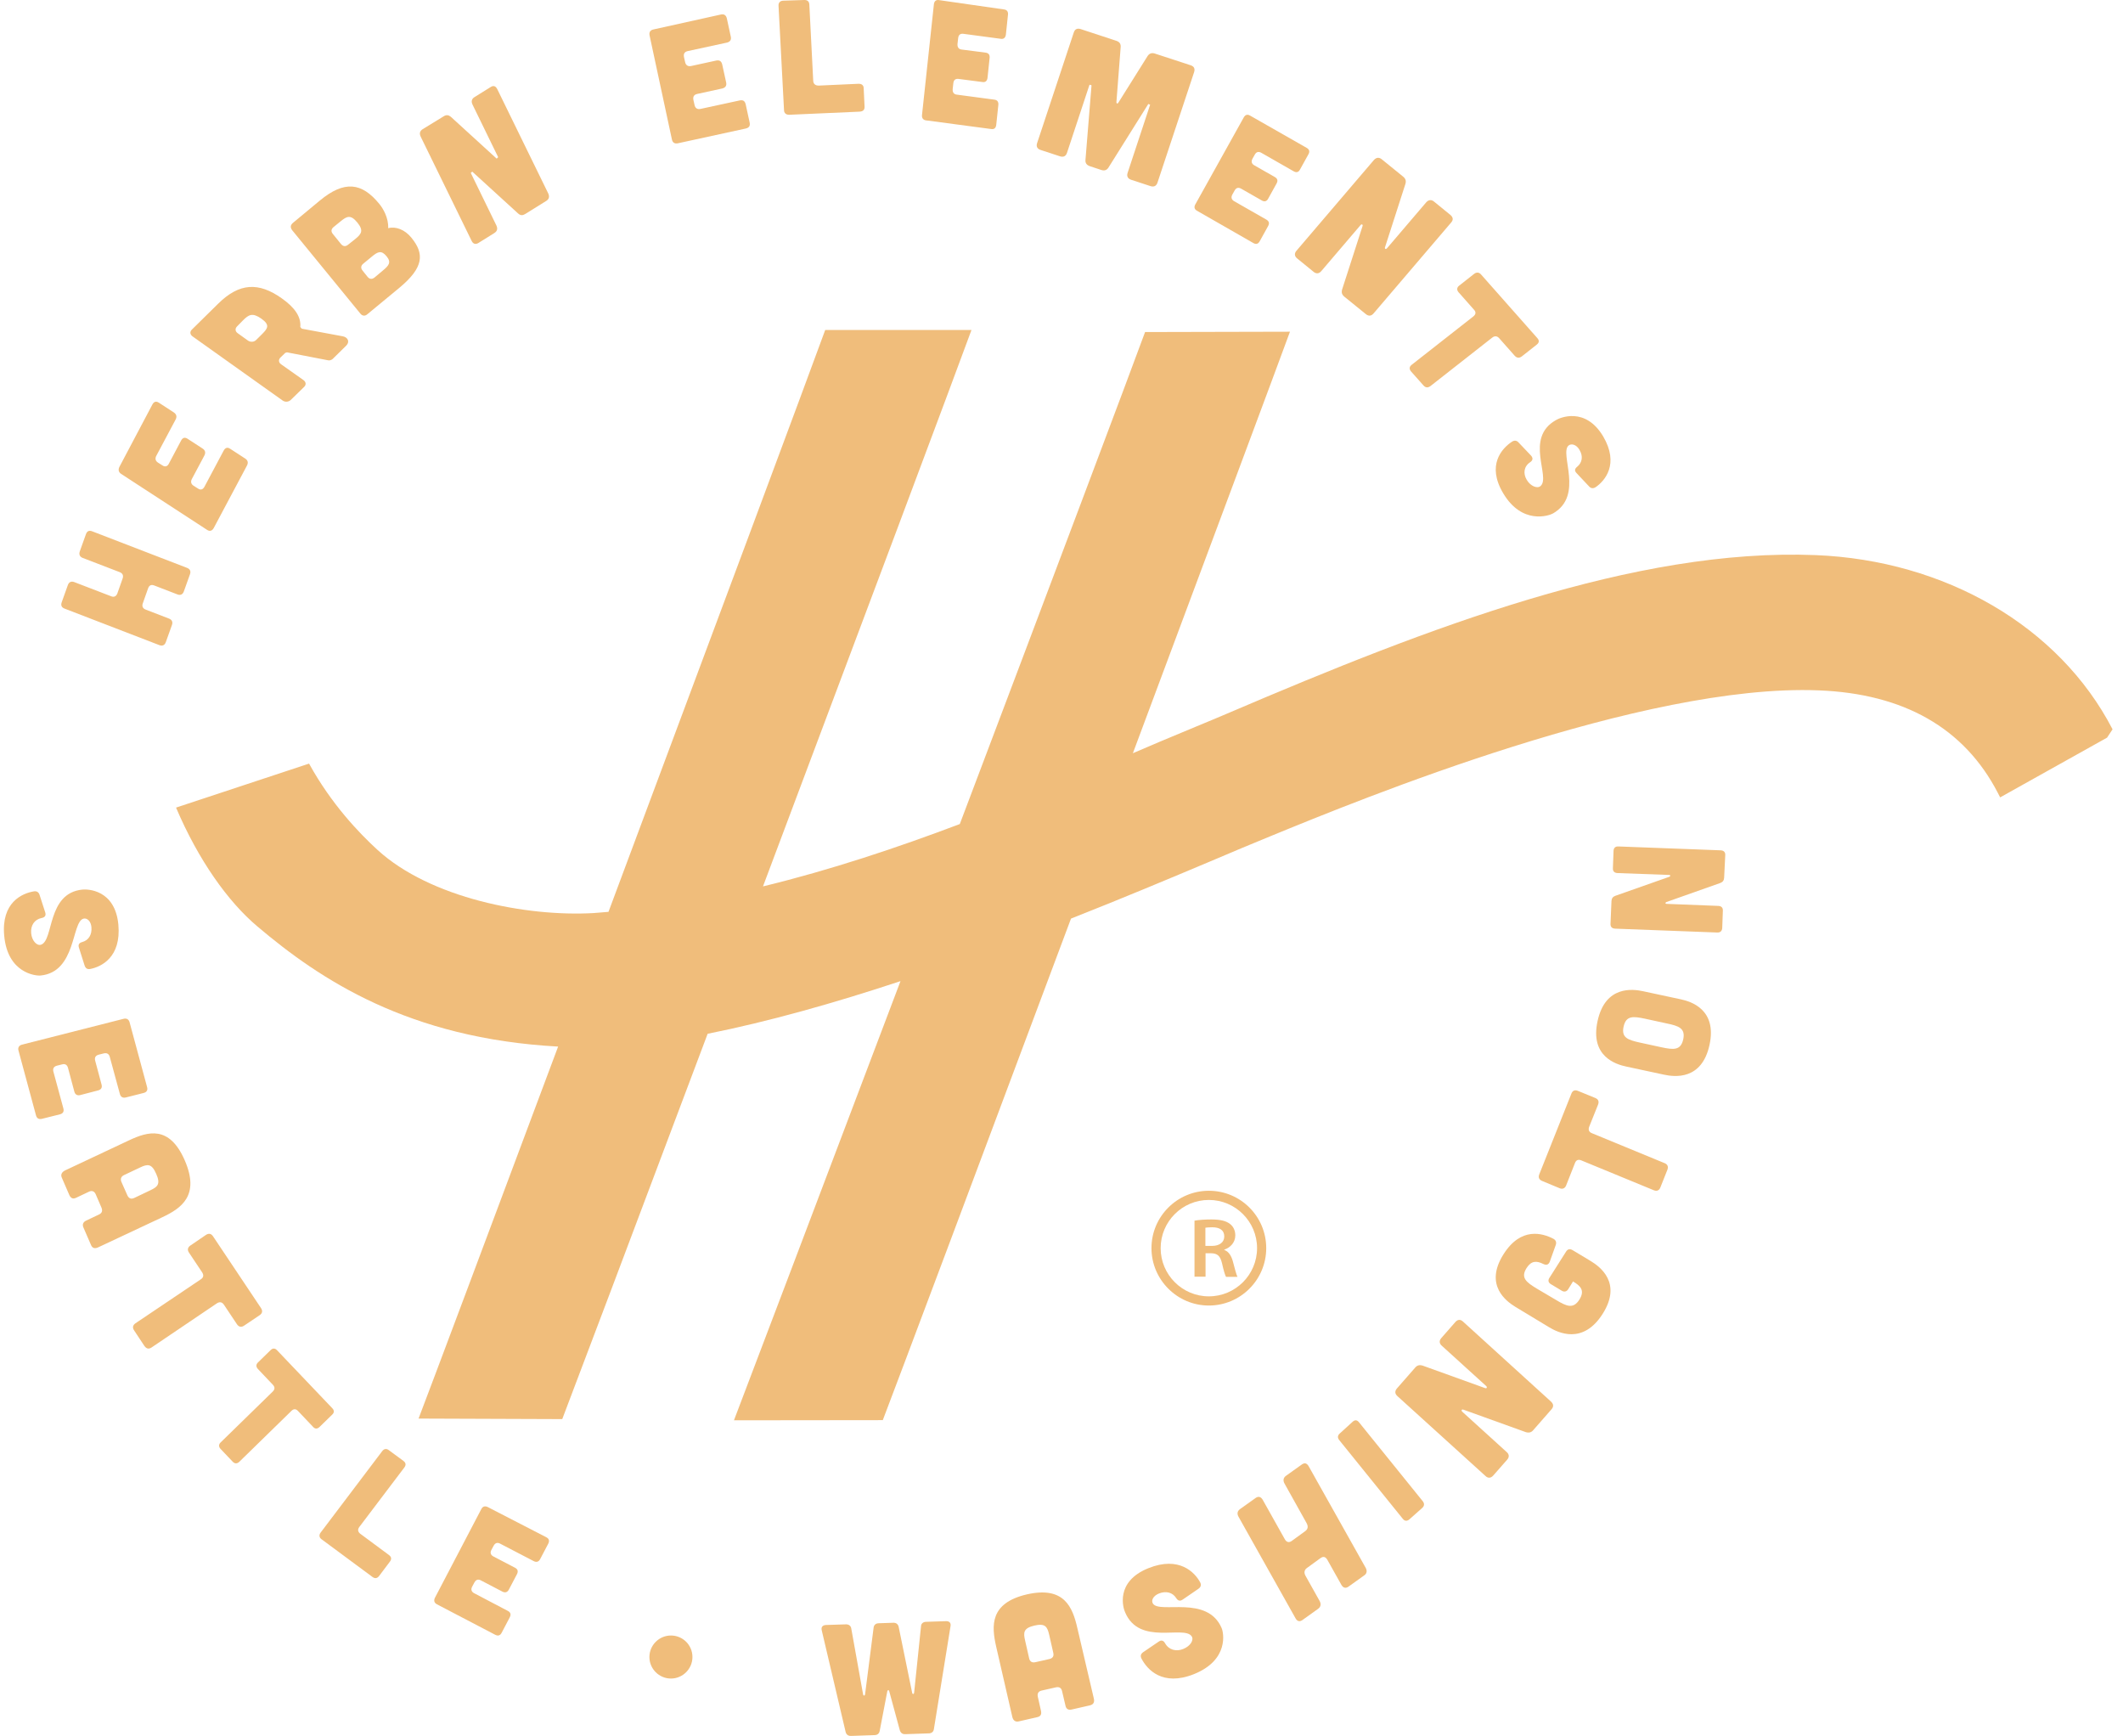 <?xml version="1.0" encoding="UTF-8"?>
<svg width="148px" height="121px" viewBox="0 0 148 121" version="1.1" xmlns="http://www.w3.org/2000/svg" xmlns:xlink="http://www.w3.org/1999/xlink">
    <!-- Generator: Sketch 60.1 (88133) - https://sketch.com -->
    <title>Herbn-info-page-badge</title>
    <desc>Created with Sketch.</desc>
    <g id="Templates" stroke="none" stroke-width="1" fill="none" fill-rule="evenodd">
        <g id="FAQ-1440px" transform="translate(-662, -140)" fill="#F0BD7B" fill-rule="nonzero">
            <g id="Herbn-info-page-badge" transform="translate(662, 140)">
                <path d="M83.272,85.084 C83.562,85.031 83.997,85 84.443,85 C85.057,85 85.469,85.094 85.748,85.314 C85.982,85.492 86.116,85.775 86.116,86.11 C86.116,86.623 85.748,86.969 85.347,87.105 L85.347,87.126 C85.648,87.23 85.826,87.513 85.938,87.89 C86.072,88.382 86.183,88.853 86.272,89 L85.469,89 C85.402,88.885 85.302,88.56 85.191,88.058 C85.068,87.534 84.867,87.366 84.432,87.356 L84.042,87.356 L84.042,88.99 L83.272,88.99 L83.272,85.084 Z M84.042,86.843 L84.499,86.843 C85.023,86.843 85.347,86.581 85.347,86.183 C85.347,85.743 85.023,85.545 84.51,85.545 C84.265,85.545 84.109,85.565 84.031,85.576 L84.031,86.843 L84.042,86.843 Z" id="Shape"></path>
                <path d="M84.272,91 C82.072,91 80.272,89.201 80.272,87 C80.272,84.789 82.072,83 84.272,83 C86.484,83 88.272,84.789 88.272,87 C88.272,89.211 86.473,91 84.272,91 Z M84.272,83.64 C82.419,83.64 80.912,85.146 80.912,87 C80.912,88.854 82.419,90.36 84.272,90.36 C86.126,90.36 87.633,88.854 87.633,87 C87.633,85.146 86.126,83.64 84.272,83.64 Z" id="Shape"></path>
                <path d="M4.733,40.774 C4.811,40.568 4.965,40.5 5.163,40.568 L7.754,41.564 C7.952,41.644 8.106,41.564 8.183,41.358 L8.547,40.328 C8.624,40.111 8.547,39.962 8.349,39.882 L5.758,38.886 C5.56,38.806 5.494,38.646 5.56,38.44 L5.99,37.238 C6.067,37.021 6.21,36.952 6.42,37.032 L13.044,39.584 C13.243,39.664 13.32,39.813 13.243,40.031 L12.813,41.232 C12.736,41.438 12.581,41.507 12.383,41.438 L10.752,40.809 C10.542,40.729 10.399,40.797 10.322,41.015 L9.958,42.045 C9.881,42.251 9.947,42.411 10.157,42.491 L11.788,43.12 C11.986,43.2 12.063,43.349 11.986,43.567 L11.556,44.768 C11.479,44.974 11.325,45.043 11.126,44.974 L4.502,42.422 C4.292,42.342 4.226,42.193 4.303,41.976 L4.733,40.774 Z" id="Path"></path>
                <path d="M10.622,28.197 C10.73,27.993 10.883,27.945 11.068,28.065 L12.123,28.751 C12.297,28.871 12.351,29.039 12.242,29.244 L10.904,31.758 C10.796,31.951 10.828,32.131 11.024,32.252 L11.329,32.444 C11.503,32.564 11.677,32.516 11.775,32.312 L12.623,30.712 C12.732,30.507 12.884,30.459 13.069,30.579 L14.124,31.265 C14.309,31.385 14.353,31.554 14.244,31.758 L13.385,33.37 C13.276,33.563 13.308,33.743 13.504,33.864 L13.809,34.056 C13.983,34.176 14.146,34.128 14.255,33.924 L15.593,31.409 C15.702,31.205 15.854,31.157 16.039,31.277 L17.094,31.963 C17.279,32.083 17.322,32.252 17.214,32.456 L14.897,36.811 C14.788,37.003 14.625,37.052 14.451,36.943 L8.446,33.033 C8.261,32.913 8.228,32.733 8.326,32.54 L10.622,28.197 Z" id="Path"></path>
                <path d="M16.942,22.328 C17.341,21.929 17.598,21.778 18.217,22.209 C18.822,22.641 18.68,22.878 18.281,23.277 L17.856,23.698 C17.701,23.849 17.47,23.859 17.289,23.741 L16.568,23.223 C16.388,23.094 16.375,22.9 16.529,22.749 L16.942,22.328 Z M21.037,22.91 L20.934,22.792 C20.999,22.091 20.561,21.444 19.646,20.797 C18.036,19.654 16.684,19.707 15.203,21.174 L13.374,22.975 C13.219,23.126 13.245,23.32 13.425,23.449 L19.698,27.914 C19.878,28.043 20.11,28.022 20.265,27.882 L21.205,26.965 C21.359,26.814 21.334,26.62 21.153,26.491 L19.595,25.391 C19.414,25.261 19.402,25.067 19.556,24.916 L19.891,24.593 L20.007,24.56 L22.853,25.11 C22.969,25.143 23.098,25.099 23.188,25.024 L24.141,24.086 C24.399,23.827 24.257,23.503 23.884,23.439 L21.037,22.91 Z" id="Shape"></path>
                <path d="M26.114,19.34 C25.938,19.481 25.763,19.469 25.622,19.293 L25.283,18.869 C25.131,18.693 25.154,18.516 25.33,18.375 L25.915,17.893 C26.348,17.528 26.593,17.434 26.944,17.858 C27.295,18.281 27.12,18.505 26.675,18.869 L26.114,19.34 Z M24.265,17.058 C24.089,17.199 23.926,17.187 23.773,17.011 L23.212,16.317 C23.06,16.141 23.083,15.964 23.259,15.823 L23.75,15.423 C24.183,15.07 24.44,14.941 24.908,15.506 C25.365,16.07 25.201,16.305 24.768,16.658 L24.265,17.058 Z M20.415,15.541 C20.24,15.694 20.228,15.858 20.368,16.047 L25.119,21.856 C25.259,22.033 25.447,22.045 25.61,21.903 L27.845,20.057 C29.542,18.646 29.601,17.693 28.676,16.564 C28.22,15.999 27.576,15.764 27.061,15.905 C27.096,15.188 26.699,14.518 26.441,14.212 C25.224,12.718 24.007,12.565 22.299,13.977 L20.415,15.541 Z" id="Shape"></path>
                <path d="M30.943,8.099 C31.115,7.995 31.263,8.008 31.424,8.137 L34.625,11.058 L34.728,10.955 L32.944,7.297 C32.83,7.065 32.887,6.884 33.082,6.767 L34.202,6.069 C34.397,5.94 34.557,5.992 34.671,6.224 L38.216,13.476 C38.319,13.695 38.285,13.876 38.079,14.006 L36.604,14.923 C36.432,15.027 36.284,15.027 36.123,14.884 L32.922,11.963 L32.819,12.054 L34.603,15.712 C34.705,15.931 34.671,16.112 34.465,16.242 L33.345,16.94 C33.15,17.056 32.979,17.004 32.876,16.784 L29.331,9.533 C29.216,9.301 29.274,9.12 29.468,9.003 L30.943,8.099 Z" id="Path"></path>
                <path d="M50.254,1.012 C50.484,0.965 50.611,1.058 50.669,1.278 L50.945,2.552 C50.992,2.761 50.911,2.911 50.68,2.969 L47.947,3.56 C47.728,3.606 47.636,3.745 47.682,3.977 L47.763,4.336 C47.809,4.544 47.959,4.649 48.178,4.602 L49.931,4.22 C50.161,4.174 50.288,4.266 50.346,4.486 L50.623,5.749 C50.669,5.969 50.576,6.108 50.357,6.166 L48.605,6.548 C48.386,6.595 48.293,6.734 48.339,6.965 L48.42,7.324 C48.466,7.544 48.616,7.637 48.835,7.591 L51.568,7 C51.799,6.954 51.925,7.035 51.983,7.266 L52.26,8.541 C52.306,8.772 52.225,8.9 51.995,8.957 L47.256,9.988 C47.037,10.035 46.887,9.942 46.841,9.722 L45.284,2.471 C45.238,2.251 45.33,2.1 45.549,2.054 L50.254,1.012 Z" id="Path"></path>
                <path d="M56.038,0.001 C56.285,-0.011 56.408,0.092 56.421,0.319 L56.692,5.636 C56.705,5.852 56.84,5.966 57.075,5.966 L59.827,5.841 C60.074,5.829 60.21,5.943 60.21,6.159 L60.271,7.431 C60.284,7.658 60.16,7.772 59.914,7.783 L55.038,7.999 C54.804,8.011 54.656,7.886 54.656,7.67 L54.273,0.399 C54.261,0.171 54.397,0.046 54.631,0.046 L56.038,0.001 Z" id="Path"></path>
                <path d="M69.984,0.657 C70.201,0.681 70.299,0.814 70.266,1.055 L70.125,2.392 C70.103,2.621 69.973,2.741 69.767,2.705 L67.153,2.356 C66.947,2.332 66.816,2.428 66.795,2.669 L66.751,3.054 C66.73,3.283 66.827,3.428 67.033,3.452 L68.704,3.669 C68.921,3.693 69.019,3.825 68.986,4.066 L68.845,5.403 C68.823,5.632 68.704,5.753 68.487,5.717 L66.816,5.5 C66.61,5.476 66.48,5.572 66.458,5.813 L66.415,6.199 C66.393,6.427 66.491,6.572 66.697,6.596 L69.312,6.945 C69.529,6.969 69.626,7.102 69.594,7.343 L69.453,8.68 C69.431,8.921 69.312,9.029 69.095,8.993 L64.56,8.391 C64.354,8.367 64.245,8.222 64.278,7.993 L65.102,0.32 C65.124,0.079 65.254,-0.029 65.46,0.007 L69.984,0.657 Z" id="Path"></path>
                <path d="M77.843,2.852 C78.06,2.928 78.149,3.08 78.123,3.308 L77.83,7.095 C77.817,7.222 77.906,7.26 77.97,7.146 L79.988,3.928 C80.103,3.738 80.269,3.662 80.486,3.726 L83.001,4.549 C83.244,4.625 83.32,4.79 83.244,5.031 L80.69,12.733 C80.613,12.961 80.447,13.049 80.205,12.973 L78.851,12.53 C78.621,12.454 78.532,12.277 78.609,12.049 L80.179,7.298 L80.052,7.247 L77.281,11.669 C77.166,11.859 77,11.922 76.77,11.846 L75.966,11.58 C75.748,11.504 75.646,11.352 75.672,11.137 L76.093,5.943 L75.953,5.905 L74.382,10.655 C74.306,10.883 74.14,10.972 73.897,10.896 L72.543,10.452 C72.301,10.376 72.224,10.199 72.301,9.971 L74.855,2.269 C74.931,2.028 75.097,1.952 75.34,2.028 L77.843,2.852 Z" id="Path"></path>
                <path d="M91.096,10.309 C91.279,10.418 91.322,10.559 91.214,10.755 L90.624,11.82 C90.528,12.005 90.378,12.049 90.185,11.94 L87.921,10.646 C87.739,10.548 87.589,10.581 87.481,10.766 L87.31,11.07 C87.213,11.255 87.256,11.418 87.428,11.516 L88.876,12.342 C89.058,12.451 89.101,12.592 88.994,12.788 L88.404,13.854 C88.307,14.038 88.147,14.082 87.964,13.973 L86.516,13.147 C86.334,13.049 86.184,13.082 86.076,13.266 L85.905,13.571 C85.808,13.756 85.851,13.908 86.023,14.017 L88.286,15.31 C88.468,15.419 88.511,15.56 88.404,15.756 L87.814,16.822 C87.707,17.006 87.567,17.05 87.374,16.941 L83.448,14.691 C83.266,14.593 83.223,14.43 83.33,14.245 L86.709,8.178 C86.816,7.994 86.967,7.95 87.149,8.059 L91.096,10.309 Z" id="Path"></path>
                <path d="M97.816,12.311 C97.987,12.452 98.04,12.606 97.974,12.824 L96.553,17.235 C96.513,17.35 96.618,17.401 96.697,17.299 L99.422,14.106 C99.593,13.914 99.79,13.901 99.974,14.055 L101.106,14.978 C101.304,15.145 101.33,15.324 101.159,15.516 L95.763,21.838 C95.605,22.031 95.408,22.056 95.21,21.889 L93.723,20.684 C93.552,20.543 93.499,20.389 93.565,20.171 L94.987,15.76 C95.026,15.645 94.921,15.593 94.842,15.696 L92.118,18.889 C91.96,19.081 91.762,19.107 91.565,18.94 L90.433,18.017 C90.236,17.863 90.222,17.658 90.38,17.478 L95.776,11.157 C95.947,10.964 96.145,10.951 96.329,11.105 L97.816,12.311 Z" id="Path"></path>
                <path d="M102.708,22.058 C102.887,21.912 102.911,21.755 102.756,21.587 L101.683,20.375 C101.54,20.207 101.552,20.039 101.731,19.904 L102.756,19.097 C102.935,18.951 103.114,18.973 103.257,19.142 L107.166,23.561 C107.321,23.73 107.309,23.887 107.118,24.032 L106.093,24.84 C105.914,24.975 105.747,24.963 105.592,24.795 L104.52,23.584 C104.377,23.415 104.198,23.393 104.019,23.539 L99.729,26.904 C99.55,27.039 99.383,27.039 99.228,26.859 L98.37,25.894 C98.227,25.726 98.239,25.558 98.418,25.423 L102.708,22.058 Z" id="Path"></path>
                <path d="M110.77,33.896 C110.902,34.047 111.056,34.068 111.232,33.961 C111.882,33.519 112.895,32.346 111.761,30.418 C110.517,28.33 108.733,29.115 108.458,29.288 C106.266,30.537 108.116,33.239 107.4,33.874 C107.18,34.079 106.696,33.896 106.432,33.444 C106.167,33.002 106.233,32.507 106.674,32.216 C106.861,32.087 106.883,31.936 106.74,31.764 L105.87,30.849 C105.738,30.698 105.584,30.677 105.408,30.784 C104.692,31.258 103.624,32.421 104.791,34.38 C106.101,36.588 107.973,35.952 108.259,35.791 C110.45,34.542 108.689,31.613 109.349,31.054 C109.548,30.892 109.9,30.989 110.109,31.355 C110.373,31.796 110.307,32.238 109.955,32.529 C109.779,32.669 109.746,32.809 109.9,32.97 L110.77,33.896 Z" id="Path"></path>
                <path d="M5.894,67.288 C5.959,67.488 6.08,67.576 6.276,67.543 C7.051,67.399 8.459,66.735 8.252,64.453 C8.022,61.984 6.08,61.973 5.752,62.006 C3.252,62.25 3.765,65.55 2.859,65.849 C2.576,65.948 2.215,65.572 2.172,65.04 C2.128,64.52 2.39,64.088 2.903,63.988 C3.132,63.944 3.22,63.811 3.154,63.601 L2.761,62.383 C2.696,62.183 2.565,62.106 2.379,62.128 C1.539,62.261 0.076,62.903 0.294,65.229 C0.534,67.842 2.499,68.03 2.827,67.997 C5.326,67.753 4.977,64.265 5.818,64.033 C6.069,63.966 6.341,64.21 6.374,64.631 C6.418,65.151 6.178,65.539 5.741,65.66 C5.523,65.716 5.435,65.838 5.501,66.048 L5.894,67.288 Z" id="Path"></path>
                <path d="M10.254,75.772 C10.312,75.983 10.232,76.127 10.015,76.183 L8.781,76.494 C8.576,76.549 8.416,76.472 8.359,76.26 L7.651,73.661 C7.593,73.461 7.456,73.372 7.228,73.427 L6.874,73.516 C6.668,73.572 6.577,73.716 6.634,73.927 L7.079,75.594 C7.137,75.805 7.057,75.949 6.84,76.005 L5.606,76.327 C5.401,76.383 5.241,76.305 5.184,76.094 L4.738,74.427 C4.681,74.227 4.544,74.127 4.316,74.194 L3.962,74.283 C3.756,74.338 3.665,74.483 3.722,74.694 L4.418,77.26 C4.475,77.472 4.396,77.616 4.179,77.672 L2.934,77.983 C2.717,78.038 2.568,77.96 2.511,77.749 L1.289,73.227 C1.232,73.027 1.323,72.872 1.529,72.816 L8.61,71.016 C8.827,70.961 8.975,71.05 9.032,71.25 L10.254,75.772 Z" id="Path"></path>
                <path d="M10.483,82.965 C10.99,82.725 11.209,82.533 10.886,81.814 C10.575,81.095 10.287,81.131 9.78,81.371 L8.64,81.91 C8.444,82.006 8.375,82.174 8.467,82.389 L8.882,83.324 C8.986,83.54 9.135,83.6 9.354,83.504 L10.483,82.965 Z M6.843,86.944 C6.613,87.052 6.44,87.004 6.348,86.789 L5.818,85.566 C5.726,85.362 5.784,85.194 5.991,85.087 L6.901,84.655 C7.108,84.559 7.166,84.403 7.074,84.176 L6.671,83.241 C6.579,83.037 6.417,82.965 6.21,83.061 L5.3,83.492 C5.093,83.588 4.943,83.528 4.839,83.312 L4.31,82.09 C4.217,81.886 4.298,81.706 4.528,81.586 L8.986,79.489 C10.31,78.865 11.807,78.422 12.879,80.879 C13.95,83.336 12.637,84.223 11.312,84.847 L6.843,86.944 Z" id="Shape"></path>
                <path d="M13.995,89.175 C14.194,89.046 14.217,88.881 14.088,88.681 L13.176,87.314 C13.047,87.126 13.082,86.949 13.269,86.819 L14.357,86.077 C14.556,85.948 14.72,85.983 14.849,86.171 L18.196,91.178 C18.324,91.378 18.289,91.543 18.102,91.673 L17.014,92.403 C16.827,92.533 16.651,92.497 16.522,92.309 L15.61,90.942 C15.481,90.754 15.317,90.719 15.118,90.848 L10.566,93.923 C10.379,94.052 10.215,94.017 10.074,93.829 L9.349,92.733 C9.22,92.545 9.255,92.368 9.443,92.238 L13.995,89.175 Z" id="Path"></path>
                <path d="M19.015,96.995 C19.166,96.842 19.177,96.689 19.025,96.525 L17.978,95.421 C17.838,95.268 17.838,95.104 17.989,94.962 L18.863,94.109 C19.015,93.956 19.177,93.967 19.317,94.12 L23.16,98.153 C23.311,98.306 23.311,98.47 23.149,98.612 L22.275,99.465 C22.124,99.607 21.962,99.618 21.822,99.454 L20.774,98.35 C20.634,98.197 20.472,98.186 20.321,98.339 L16.683,101.891 C16.531,102.033 16.37,102.044 16.218,101.88 L15.376,100.995 C15.236,100.842 15.236,100.678 15.387,100.536 L19.015,96.995 Z" id="Path"></path>
                <path d="M28.119,101.827 C28.298,101.959 28.32,102.114 28.186,102.291 L25.045,106.44 C24.922,106.606 24.944,106.772 25.112,106.905 L27.113,108.388 C27.292,108.521 27.314,108.675 27.18,108.852 L26.431,109.848 C26.297,110.025 26.14,110.047 25.961,109.915 L22.417,107.292 C22.25,107.171 22.227,106.994 22.35,106.828 L26.643,101.152 C26.777,100.975 26.945,100.953 27.113,101.085 L28.119,101.827 Z" id="Path"></path>
                <path d="M38.08,107.149 C38.276,107.247 38.32,107.4 38.222,107.596 L37.655,108.675 C37.557,108.86 37.404,108.915 37.208,108.816 L34.863,107.596 C34.678,107.498 34.525,107.541 34.416,107.738 L34.252,108.043 C34.154,108.228 34.209,108.391 34.394,108.489 L35.899,109.274 C36.095,109.372 36.139,109.525 36.041,109.721 L35.474,110.8 C35.376,110.985 35.223,111.04 35.027,110.942 L33.522,110.157 C33.336,110.059 33.184,110.102 33.075,110.299 L32.911,110.604 C32.813,110.789 32.867,110.952 33.053,111.051 L35.397,112.282 C35.594,112.38 35.637,112.533 35.539,112.729 L34.972,113.808 C34.874,114.004 34.721,114.048 34.525,113.95 L30.457,111.824 C30.272,111.726 30.228,111.563 30.316,111.378 L33.554,105.187 C33.653,104.991 33.816,104.958 34.001,105.046 L38.08,107.149 Z" id="Path"></path>
                <path d="M57.287,113.644 C57.229,113.411 57.344,113.278 57.585,113.267 L58.951,113.223 C59.158,113.211 59.307,113.311 59.342,113.5 L60.168,118.104 C60.191,118.215 60.283,118.215 60.306,118.104 L60.903,113.444 C60.926,113.256 61.063,113.145 61.27,113.145 L62.257,113.112 C62.464,113.1 62.601,113.2 62.647,113.389 L63.589,117.993 C63.611,118.104 63.703,118.104 63.726,117.993 L64.208,113.345 C64.22,113.156 64.369,113.045 64.576,113.045 L65.942,113.001 C66.183,112.99 66.309,113.123 66.263,113.356 L65.104,120.522 C65.081,120.711 64.943,120.822 64.736,120.822 L63.118,120.877 C62.911,120.888 62.785,120.788 62.728,120.6 L61.993,117.893 C61.97,117.782 61.878,117.782 61.855,117.893 L61.327,120.644 C61.293,120.833 61.167,120.944 60.96,120.944 L59.342,120.999 C59.135,121.01 58.997,120.91 58.951,120.722 L57.287,113.644 Z" id="Path"></path>
                <path d="M73.141,113.947 C73.011,113.391 72.869,113.131 72.111,113.308 C71.354,113.486 71.33,113.781 71.46,114.337 L71.744,115.59 C71.792,115.815 71.946,115.91 72.17,115.862 L73.165,115.638 C73.39,115.579 73.484,115.437 73.425,115.2 L73.141,113.947 Z M76.254,118.393 C76.313,118.641 76.23,118.807 75.994,118.866 L74.703,119.161 C74.478,119.209 74.325,119.126 74.277,118.889 L74.041,117.884 C73.993,117.648 73.839,117.565 73.614,117.612 L72.62,117.837 C72.395,117.884 72.301,118.038 72.348,118.263 L72.573,119.268 C72.62,119.504 72.537,119.646 72.301,119.693 L71.01,119.989 C70.797,120.036 70.632,119.93 70.573,119.682 L69.448,114.786 C69.117,113.332 68.986,111.736 71.59,111.133 C74.194,110.542 74.774,112.031 75.106,113.486 L76.254,118.393 Z" id="Shape"></path>
                <path d="M83.544,110.745 C83.714,110.625 83.759,110.483 83.669,110.298 C83.295,109.601 82.209,108.445 80.06,109.306 C77.719,110.244 78.295,112.107 78.443,112.401 C79.438,114.723 82.504,113.273 83.069,114.047 C83.25,114.298 83.001,114.734 82.481,114.941 C81.994,115.137 81.485,115.006 81.225,114.548 C81.112,114.341 80.954,114.298 80.773,114.428 L79.698,115.159 C79.528,115.278 79.483,115.42 79.574,115.605 C79.97,116.368 81.033,117.567 83.227,116.695 C85.705,115.703 85.298,113.775 85.162,113.48 C84.166,111.159 80.863,112.499 80.377,111.78 C80.23,111.562 80.388,111.235 80.795,111.072 C81.282,110.876 81.746,110.996 81.994,111.388 C82.108,111.573 82.255,111.628 82.447,111.497 L83.544,110.745 Z" id="Path"></path>
                <path d="M87.536,104.412 C87.721,104.281 87.894,104.321 88.021,104.53 L89.568,107.289 C89.684,107.498 89.857,107.55 90.053,107.407 L90.988,106.727 C91.185,106.583 91.208,106.4 91.092,106.177 L89.545,103.405 C89.43,103.196 89.464,103 89.649,102.869 L90.746,102.085 C90.942,101.941 91.104,101.98 91.231,102.202 L95.202,109.276 C95.318,109.486 95.295,109.682 95.099,109.813 L94.002,110.597 C93.817,110.728 93.644,110.689 93.517,110.479 L92.535,108.727 C92.409,108.505 92.247,108.466 92.051,108.61 L91.115,109.29 C90.931,109.42 90.885,109.616 91.012,109.839 L91.993,111.591 C92.108,111.8 92.085,111.996 91.889,112.14 L90.792,112.925 C90.607,113.055 90.434,113.016 90.319,112.807 L86.347,105.733 C86.22,105.511 86.255,105.328 86.451,105.184 L87.536,104.412 Z" id="Path"></path>
                <path d="M94.296,99.101 C94.457,98.955 94.607,98.966 94.746,99.146 L99.18,104.635 C99.308,104.793 99.308,104.962 99.147,105.108 L98.248,105.907 C98.087,106.042 97.927,106.03 97.798,105.873 L93.365,100.383 C93.225,100.214 93.247,100.046 93.407,99.911 L94.296,99.101 Z" id="Path"></path>
                <path d="M98.652,95.331 C98.793,95.161 98.96,95.122 99.178,95.188 L103.529,96.755 C103.645,96.794 103.696,96.703 103.606,96.611 L100.513,93.803 C100.321,93.633 100.321,93.437 100.488,93.255 L101.45,92.157 C101.617,91.962 101.809,91.948 101.989,92.118 L108.124,97.695 C108.304,97.865 108.329,98.048 108.15,98.244 L106.892,99.68 C106.751,99.85 106.584,99.889 106.366,99.824 L102.015,98.257 C101.899,98.218 101.848,98.309 101.938,98.401 L105.031,101.209 C105.211,101.365 105.236,101.561 105.057,101.757 L104.094,102.854 C103.927,103.037 103.735,103.05 103.555,102.88 L97.42,97.316 C97.228,97.147 97.228,96.951 97.394,96.768 L98.652,95.331 Z" id="Path"></path>
                <path d="M107.98,92.506 C108.598,92.883 110.344,93.755 111.724,91.581 C113.105,89.407 111.515,88.277 110.896,87.901 L109.626,87.137 C109.438,87.029 109.283,87.061 109.173,87.244 L108.013,89.073 C107.902,89.246 107.935,89.407 108.123,89.515 L108.874,89.967 C109.051,90.074 109.217,90.031 109.327,89.859 L109.659,89.321 C110.123,89.601 110.531,89.913 110.101,90.591 C109.67,91.269 109.195,91.043 108.477,90.612 L107.129,89.816 C106.4,89.375 105.991,89.063 106.422,88.385 C106.753,87.868 107.118,87.868 107.593,88.105 C107.803,88.202 107.946,88.159 108.035,87.954 L108.455,86.781 C108.521,86.598 108.466,86.448 108.3,86.351 C107.538,85.953 106.035,85.501 104.82,87.416 C103.439,89.59 105.03,90.72 105.649,91.097 L107.98,92.506 Z" id="Path"></path>
                <path d="M110.242,80.885 C110.021,80.79 109.869,80.861 109.788,81.086 L109.182,82.623 C109.101,82.836 108.926,82.907 108.728,82.824 L107.505,82.316 C107.284,82.221 107.226,82.067 107.307,81.855 L109.543,76.237 C109.625,76.012 109.788,75.953 109.997,76.036 L111.209,76.532 C111.418,76.615 111.488,76.769 111.406,76.994 L110.789,78.531 C110.708,78.744 110.766,78.91 110.987,78.992 L116.041,81.074 C116.251,81.157 116.321,81.322 116.239,81.535 L115.75,82.765 C115.669,82.978 115.506,83.049 115.296,82.966 L110.242,80.885 Z" id="Path"></path>
                <path d="M116.212,71.341 C117.026,71.512 117.514,71.673 117.34,72.456 C117.167,73.228 116.657,73.174 115.843,73.002 L114.314,72.67 C113.5,72.488 113.012,72.338 113.186,71.555 C113.359,70.772 113.869,70.837 114.683,71.008 L116.212,71.341 Z M114.531,69.089 C113.826,68.939 111.917,68.682 111.374,71.158 C110.821,73.646 112.665,74.193 113.37,74.343 L116.017,74.911 C116.722,75.061 118.631,75.318 119.173,72.842 C119.716,70.365 117.883,69.807 117.178,69.657 L114.531,69.089 Z" id="Shape"></path>
                <path d="M112.34,62.809 C112.351,62.626 112.429,62.507 112.606,62.442 L116.372,61.115 C116.472,61.072 116.461,60.986 116.35,60.986 L112.762,60.856 C112.54,60.846 112.429,60.727 112.44,60.522 L112.484,59.314 C112.495,59.098 112.606,58.99 112.829,59.001 L119.949,59.27 C120.161,59.281 120.283,59.389 120.272,59.605 L120.194,61.18 C120.183,61.363 120.105,61.482 119.927,61.547 L116.172,62.874 C116.072,62.917 116.083,63.003 116.195,63.003 L119.783,63.144 C119.994,63.154 120.116,63.262 120.105,63.478 L120.061,64.686 C120.049,64.891 119.927,65.01 119.716,64.999 L112.595,64.73 C112.373,64.719 112.262,64.6 112.273,64.395 L112.34,62.809 Z" id="Path"></path>
                <path d="M126.58,38.693 C113.975,38.186 99.644,43.714 85.721,49.665 C84.463,50.208 82.402,51.041 80.869,51.693 C80.258,51.959 79.623,52.224 78.976,52.502 C84.355,38.089 89.1,25.39 89.927,23.121 L79.826,23.145 C78.904,25.668 73.092,41.107 66.91,57.439 C62.536,59.093 57.911,60.638 53.19,61.785 C59.924,43.883 66.718,25.764 67.725,23 L57.528,23 C56.497,25.837 49.32,45.102 42.419,63.559 C42.071,63.583 41.724,63.619 41.376,63.644 C36.703,63.909 30.006,62.605 26.327,59.25 C25.033,58.067 23.092,56.039 21.546,53.226 L12.272,56.292 C13.83,59.95 15.891,62.847 17.94,64.573 C22.313,68.279 28.484,72.383 38.908,72.95 C34.115,85.77 30.053,96.598 29.179,98.879 L39.196,98.916 C40.094,96.574 44.36,85.275 49.332,72.057 C53.574,71.212 58.187,69.909 62.776,68.388 C57.18,83.163 52.148,96.441 51.166,99 L61.542,98.988 C62.62,96.175 68.515,80.471 74.662,64.03 C78.305,62.593 81.636,61.193 84.391,60.034 C85.889,59.395 87.267,58.815 88.513,58.308 C94.947,55.665 114.55,47.637 126.771,48.12 C132.726,48.349 136.932,50.752 139.268,55.254 L139.436,55.58 L146.889,51.416 L147.272,50.836 C143.534,43.618 135.554,39.055 126.58,38.693 Z" id="Path"></path>
                <path d="M48.272,115.5 C48.272,116.325 47.597,117 46.772,117 C45.947,117 45.272,116.325 45.272,115.5 C45.272,114.675 45.947,114 46.772,114 C47.597,114 48.272,114.662 48.272,115.5 Z" id="Path"></path>
            </g>
        </g>
    </g>
</svg>